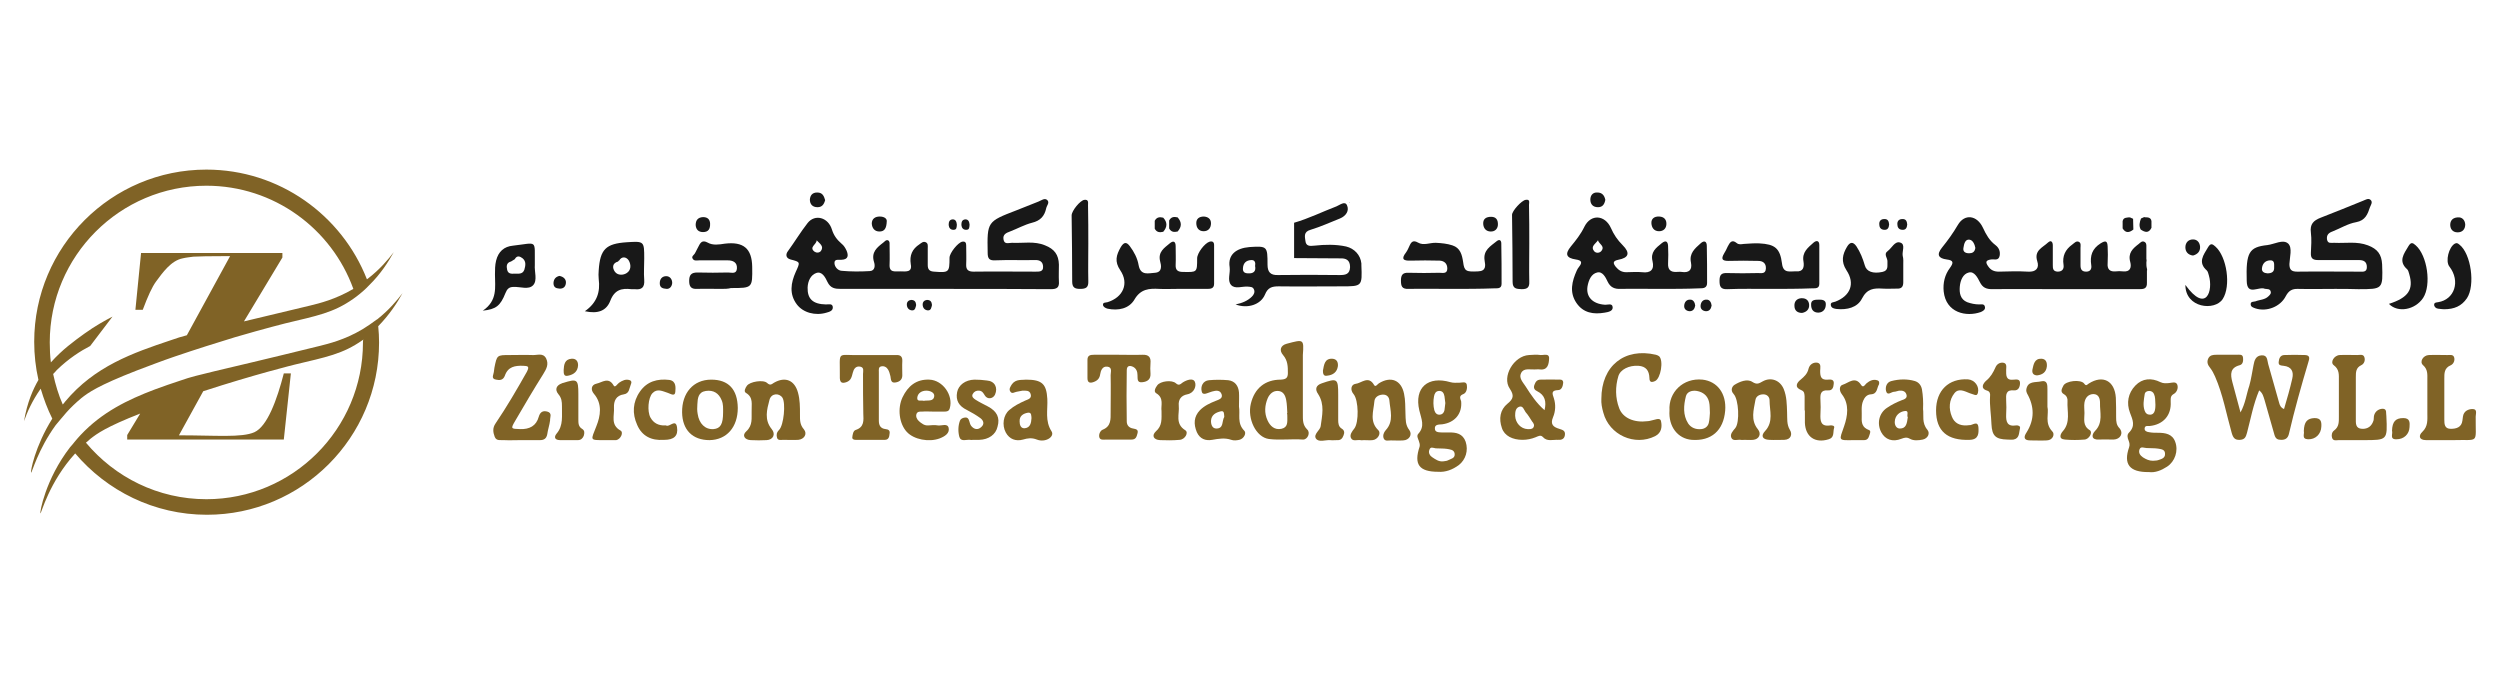 <?xml version="1.0" encoding="utf-8"?>
<!-- Generator: Adobe Illustrator 25.2.1, SVG Export Plug-In . SVG Version: 6.00 Build 0)  -->
<svg version="1.1" id="Layer_1" xmlns="http://www.w3.org/2000/svg" xmlns:xlink="http://www.w3.org/1999/xlink" x="0px" y="0px"
	 viewBox="0 0 884.4 242.3" style="enable-background:new 0 0 884.4 242.3;" xml:space="preserve">
<style type="text/css">
	.st0{fill:#181818;}
	.st1{fill:#806326;}
</style>
<g>
	<g>
		<path class="st0" d="M334.1,102.2c-12.2,0-24.4,0-36.6,0c-2.1,0-3.7-0.2-4.8-2.5c-0.7-1.5-1.9-3.9-4-3.1c-1.9,0.7-2.9,2.8-3,5.1
			c-0.1,4,1.8,5.9,6.5,6c0.9,0,2.2-0.4,2.4,0.8c0.2,1.4-1.1,1.8-2.2,2.1c-4,1.2-8.3,0-10.5-2.9c-2.8-3.7-2.1-7.7-0.4-11.5
			c1.6-3.5,1.7-3.5-1.8-4.4c-1.9-0.5-1.7-2-1-2.9c2.4-3.3,4.5-6.8,7-10c2.6-3.3,7.3-2,8.6,2.3c0.7,2.2,1.8,3.6,3.4,5
			c0.8,0.6,1.4,1.6,1.8,2.5c0.7,1.7,0.6,3.1-1.8,3.2c-0.9,0.1-2.5-0.4-2.5,1.1c0,1.4,1.2,2.7,2.5,2.8c3.3,0.3,6.7,0.3,10,0.1
			c1.9-0.1,1.9-2,1.5-3.2c-1.1-3.5,1.1-5.2,3.3-6.9c0.5-0.4,0.9-1,1.6-0.8c0.7,0.3,0.6,1,0.6,1.6c0,2.3,0.1,4.6,0,6.9
			c-0.2,3.2,2.1,2.4,3.8,2.5c1.8,0,4.3,0.5,3.7-2.5c-0.5-3.2,0.5-5.4,3.1-7.1c0.7-0.5,1.3-1.1,2.2-0.7c0.9,0.4,0.7,1.4,0.7,2.2
			c0,2,0,4,0,5.9c0,1.6,0.7,2.2,2.2,2.3c5.3,0.4,5.5,0.3,5.5-4.9c0-1.7,3-5.4,4.5-5.7c1.2-0.2,1.4,0.5,1.4,1.4c0,2.2,0.1,4.4,0,6.6
			c-0.1,1.9,0.7,2.6,2.6,2.6c7.3-0.1,14.6,0,21.9,0c1.2,0,2.8,0.1,2.7-1.7c0-1.7-1.1-2.5-2.9-2.4c-4.7,0.1-9.4-0.1-14.1,0.1
			c-2.1,0.1-2.6-0.7-2.6-2.7c-0.2-11-0.2-11,10.2-15c2.6-1,5.2-2.1,7.8-3.1c1-0.4,2.2-1.4,3.1-0.5c0.9,0.9-0.2,1.9-0.4,2.9
			c-0.6,2.8-2.1,4.4-5,5.1c-2.7,0.7-5.2,2.1-7.8,3.1c-1.4,0.5-2.6,1.1-2.3,2.8c0.3,1.9,1.8,1.2,3,1.2c3.9,0.2,7.9-0.7,11.7,0.9
			c3.3,1.3,4.8,3.3,4.9,6.8c0,2-0.1,4,0,5.9c0.2,2.3-0.8,2.8-2.9,2.8C359.3,102.2,346.7,102.2,334.1,102.2z M288.9,85
			c0,1.5-2.8,2.4-0.8,4c0.7,0.5,1.7,0.5,2.3-0.2C291.6,87.1,290,86.2,288.9,85z"/>
		<path class="st0" d="M826.1,102.2c-4.4,0-8.8,0.1-13.1,0c-2.2-0.1-3.4,0.7-4.4,2.6c-1.9,3.7-6.7,5.6-10.7,4.3
			c-0.8-0.3-1.7-0.5-1.7-1.5c0-1,1-0.8,1.7-1c1.5-0.6,3.3-0.5,4.6-1.8c0.5-0.5,1.1-1,0.7-1.9c-0.3-0.7-1-0.6-1.6-0.7
			c-0.1,0-0.2,0-0.3,0c-2.1-1.1-6.4,2.7-6.5-2.8c-0.3-10.1,0.8-12,7.3-12.7c2.5-0.3,5.6-2.2,7.4-0.5c1.5,1.5,0.5,4.8,0.4,7.2
			c0,2.1,0.8,2.7,2.8,2.7c7.3-0.1,14.6,0,21.9,0c1.2,0,2.7,0.3,2.7-1.6c0-1.9-1.1-2.5-2.8-2.5c-4.8,0-9.6,0-14.4,0
			c-1.8,0-2.7-0.5-2.6-2.5c0.1-2.4,0.3-4.8,0-7.2c-0.4-3,0.9-4.3,3.5-5.3c5-1.9,10-4,15-6c0.8-0.3,1.8-1,2.6-0.3
			c0.9,0.8,0.1,1.8-0.2,2.6c-0.8,2.4-1.6,4.7-4.9,5.3c-2.9,0.5-5.6,2.2-8.4,3.3c-1.4,0.5-2.1,1.3-1.9,2.8c0.3,1.7,1.6,1.1,2.7,1.2
			c3.9,0.2,7.9-0.6,11.8,0.9c3.4,1.3,4.8,3.2,5,6.7c0.3,8.8,0.3,8.8-8.4,8.8C831.5,102.2,828.8,102.2,826.1,102.2
			C826.1,102.2,826.1,102.2,826.1,102.2z M804.5,94.6c0-1.3,0.2-2.6-1.5-2.5c-1.7,0.1-2.6,1.2-2.8,2.7c-0.2,1.3,0.7,1.8,1.9,1.9
			C803.6,96.7,804.6,96.2,804.5,94.6z"/>
		<path class="st0" d="M586.8,102.2c-4.5,0-9-0.1-13.4,0c-2.2,0.1-3.7-0.5-4.7-2.6c-0.7-1.5-1.8-3.7-3.7-3.2c-2.1,0.5-3,2.7-3.4,4.9
			c-0.6,3.7,1.8,6.2,6.1,6.5c1,0.1,2.7-0.7,2.8,0.9c0.1,1.4-1.6,1.7-2.8,1.9c-4,0.7-7.6,0.1-10-3.4c-2.6-3.8-1.6-7.7,0.1-11.5
			c0.2-0.5,0.5-0.9,0.8-1.3c1.2-1.5,1-2.3-1.1-2.6c-3.4-0.5-4-1.9-1.8-4.6c1.8-2.2,3.5-4.3,4.8-7c2.3-4.6,7.3-4.2,9.4,0.5
			c1,2.3,2.3,4.2,4.1,6c2.8,2.8,2.2,4.5-1.5,5.2c-1.9,0.4-2,1.1-0.9,2.5c1,1.2,2.1,1.9,3.7,1.9c1.9,0,3.8-0.2,5.6,0
			c3.1,0.4,4.4-1,3.7-3.9c-0.8-3.2,1.2-4.7,3.3-6.4c1.4-1.1,2.1-0.6,2.2,1c0.1,2.1,0.1,4.2,0,6.2c-0.1,2.1,0.8,3.1,2.9,3
			c0.6,0,1.3-0.1,1.9,0c2.6,0.4,3.8-0.7,3.3-3.3c-0.7-3.3,1.4-5,3.4-6.8c1.3-1.2,2.2-0.7,2.2,0.9c0.1,4.4,0.1,8.7,0.1,13.1
			c0,1.8-1.3,1.9-2.6,1.9C596.6,102.2,591.7,102.2,586.8,102.2z M565.3,85c-0.9,1.3-2.7,2.2-1.4,3.8c0.6,0.8,1.8,0.8,2.5,0.1
			C568,87.1,565.6,86.3,565.3,85z"/>
		<path class="st0" d="M416.3,102.2c-2.1,0-4.2,0.1-6.2,0c-3.6-0.2-6.6,0-8.8,3.8c-1.9,3.2-5.7,4-9.5,3.2c-0.7-0.2-1.5-0.6-1.6-1.3
			c-0.1-1,0.9-0.8,1.6-1c5.5-1.7,7.7-6.6,4.5-11.3c-2.1-3.1-1.4-5.4,0.2-8.2c1.1-1.8,2-1.9,3.2-0.3c1.5,2,2.7,4.3,3.1,6.7
			c0.7,3.9,3.6,2.8,5.8,2.7c2.7-0.2,2.2-2.7,1.8-4.1c-0.8-3.3,1.5-4.7,3.4-6.3c1.3-1.1,2.1-0.7,2.1,1c0,2.2,0.1,4.4,0,6.6
			c-0.1,1.9,0.8,2.5,2.6,2.5c5,0.1,5,0.2,5-4.8c0-1.9,2.7-5.4,4.4-5.9c1.1-0.3,1.6,0.2,1.6,1.2c0,4.6,0,9.2,0,13.7
			c0,1.6-1.1,1.8-2.3,1.8C423.6,102.2,419.9,102.2,416.3,102.2C416.3,102.2,416.3,102.2,416.3,102.2z"/>
		<path class="st0" d="M513.3,102.2c-5,0-10-0.1-15,0c-2.4,0.1-2.7-1-2.7-3c0-2,0.7-2.8,2.7-2.7c3.6,0.1,7.3,0.1,10.9,0
			c1.1,0,2.8,0.5,2.8-1.5c0-1.7-1-2.7-2.7-2.8c-3.4-0.1-6.9-0.1-10.3,0c-2.6,0.1-3.4-0.6-1.6-2.9c0.5-0.7,0.9-1.6,1.3-2.5
			c0.6-1.3,1.3-1.9,2.9-1c2,1.2,4.3,0,6.4,0.1c2,0.1,4,0.3,5.8,0.9c2.8,0.9,3.4,3.3,3.8,5.9c0.4,3.3,1.1,3.5,5.3,3.3
			c2.9-0.1,2.6-2.1,2.3-3.8c-0.6-3.7,2.1-5.1,4.3-6.9c1-0.8,1.6-0.2,1.6,0.8c0.1,4.8,0.1,9.6,0.1,14.3c0,1.7-1.3,1.6-2.4,1.6
			C523.5,102.2,518.4,102.2,513.3,102.2z"/>
		<path class="st0" d="M626,102.2c-5,0-10-0.1-15,0.1c-2.4,0.1-2.7-1.1-2.7-3c0-2,0.6-2.8,2.7-2.7c3.6,0.1,7.3,0.1,10.9,0
			c1.2,0,2.7,0.4,2.8-1.6c0.1-1.8-1-2.7-2.7-2.7c-3.5-0.1-7.1-0.1-10.6,0c-2.2,0-2.6-0.7-1.5-2.6c0.5-0.8,0.9-1.6,1.3-2.5
			c0.7-1.3,1.4-2.7,3.2-1.2c0.7,0.6,1.6,0.4,2.4,0.3c1.9-0.1,3.7-0.3,5.6-0.2c5.5,0.3,7.3,1.7,8,7.1c0.4,3.7,2.9,2.7,5,2.8
			c2.6,0.2,2.9-1.6,2.6-3.5c-0.6-3.3,1.6-4.9,3.6-6.7c1.1-0.9,2-0.6,2,0.9c0,4.6,0,9.1,0,13.7c0,1.7-1.3,1.6-2.4,1.6
			C636.2,102.2,631.1,102.2,626,102.2z"/>
		<path class="st0" d="M206.9,110.1c4.3-3,5.5-6.8,4.9-11.4c-0.1-1-0.1-2.1,0-3.1c0.5-7.4,2.5-9.4,9.9-9.9c6.2-0.4,6.2-0.4,6.2,5.8
			c0,2.5-0.2,5,0,7.5c0.2,2.7-0.9,3.6-3.4,3.3c-0.4,0-0.8,0-1.2,0c-3.4-0.4-5.9,0.2-7.4,4.1C214.5,110,211.5,111.1,206.9,110.1z
			 M218.7,92.5c-2.2,0.6-2.1,2.3-1.2,3.6c1,1.4,3,1.3,4.2,0.5c1.6-1,1.6-3,0.7-4.5c-0.8-1.2-2.4-1.6-3.4,0.1
			C218.8,92.2,218.7,92.3,218.7,92.5z"/>
		<path class="st0" d="M255,102.2c-2.8,0-5.6-0.1-8.4,0c-2,0.1-2.8-0.7-2.8-2.8c0-2.1,0.7-3,2.9-3c3.6,0.1,7.3,0.1,10.9,0
			c1.2,0,3,0.7,3.1-1.5c0.1-2.1-1.4-2.8-3.3-2.8c-3.3,0-6.7,0-10,0c-0.8,0-1.8,0.3-2.3-0.5c-0.7-0.9,0.5-1.4,0.8-2.1
			c0.4-0.9,0.9-1.6,1.3-2.5c0.7-1.4,1.4-2.1,3.1-1.2c1.9,1.1,4.1,0.7,6.1,0.4c6.6-0.8,9.6,1.7,9.7,8.2c0.1,7.5,0.1,7.5-7.5,7.5
			C257.5,102.2,256.3,102.2,255,102.2z"/>
		<path class="st0" d="M673.3,93.7c0,2.1,0,4.2,0,6.2c0,1.6-0.7,2.3-2.3,2.2c-1.7,0-3.3,0.1-5,0c-3.1-0.2-5.5,0-7.3,3.5
			c-1.6,3.2-5.3,4.1-9,3.7c-0.8-0.1-1.8-0.3-2-1.2c-0.3-1.3,0.9-1.1,1.6-1.4c5.2-2,7.1-6.3,3.9-11.1c-2-3.1-1.4-5.6,0.2-8.3
			c1-1.7,2.1-1.9,3.3-0.2c1.4,2.1,2.3,4.4,3,6.8c0.6,2.2,2.9,3,6.2,2.3c2.3-0.5,1.7-2.2,1.8-3.7c0.1-1.2-1.5-2.6,0.1-3.7
			c1.5-1.1,2.5-3.6,4.4-3c2,0.6,0.6,3.1,0.9,4.7C673.4,91.6,673.3,92.6,673.3,93.7z"/>
		<path class="st0" d="M541,86.2c0,4.5-0.1,8.9,0,13.4c0.1,2.1-0.7,2.7-2.7,2.7c-1.8-0.1-3.2-0.1-3.2-2.6c0-7.9-0.1-15.8-0.2-23.7
			c0-1.4,3.4-5.1,4.8-5.3c1.7-0.3,1.2,1,1.2,1.8C541,77.1,541,81.6,541,86.2z"/>
		<path class="st0" d="M385,86.3c0,4.4-0.1,8.7,0,13.1c0.1,2.3-0.8,2.8-2.9,2.8c-1.9,0-2.8-0.5-2.8-2.6c0-7.8-0.1-15.6-0.2-23.4
			c0-1.6,3-5.3,4.5-5.5c1.6-0.2,1.3,1,1.3,1.9C385,77.2,385,81.8,385,86.3C385,86.3,385,86.3,385,86.3z"/>
		<path class="st0" d="M864.6,109.4c-0.4,0-1.3-0.1-2.1-0.2c-0.8-0.1-1.4-0.7-1.4-1.4c0-0.8,0.8-0.8,1.4-0.9c5.8-0.9,8-7.4,4-12.6
			c-1.5-1.9-0.2-6.9,1.9-8.1c0.7-0.4,1.1-0.1,1.6,0.3c4.2,3.2,5.7,14.5,2.7,19C870.8,108.3,868.2,109.4,864.6,109.4z"/>
		<path class="st0" d="M845.1,107.5c6.9-2.2,8.8-5.1,7.2-10.5c-0.2-0.6-0.3-1.3-0.7-1.7c-3.3-2.9-1.2-5.5,0.4-8.2
			c0.9-1.5,1.5-1.3,2.6-0.3c4.1,3.6,5.6,14,2.6,18.6C854.4,109.6,848.3,110.8,845.1,107.5z"/>
		<path class="st0" d="M773.1,100.8c7.4,10.2,9.9,2,8.3-3.4c-0.2-0.6-0.3-1.3-0.7-1.7c-3.3-2.9-1.2-5.5,0.4-8.2
			c0.9-1.5,1.5-1.3,2.6-0.3c4.1,3.6,5.6,14,2.6,18.6C783.5,110.1,773.1,109,773.1,100.8z"/>
		<path class="st0" d="M313.7,78.3c-0.1,2.5-0.8,3.6-2.6,3.6c-1.7,0-2.6-1.2-2.7-2.8c0-1.7,1.2-2.5,2.8-2.5
			C312.9,76.6,313.8,77.4,313.7,78.3z"/>
		<path class="st0" d="M291.9,70.8c-0.4,1.5-1.1,2.5-2.7,2.5c-1.8,0-2.7-1.1-2.7-2.7c0.1-1.4,0.8-2.5,2.6-2.5
			C291,68.1,291.5,69.4,291.9,70.8z"/>
		<path class="st0" d="M567.9,70.7c-0.3,1.6-1,2.6-2.6,2.6c-1.8,0-2.7-1.1-2.7-2.7c0-1.4,0.8-2.6,2.5-2.5
			C566.8,68.1,567.6,69.2,567.9,70.7z"/>
		<path class="st0" d="M587,76.6c1.8,0.1,2.6,1.2,2.5,2.8c-0.1,1.5-1.1,2.4-2.6,2.4c-1.8,0-2.6-1.3-2.7-2.8
			C584.1,77.4,585.2,76.5,587,76.6z"/>
		<path class="st0" d="M425.9,76.6c1.4,0.1,2.5,0.8,2.5,2.4c0,1.6-0.9,2.8-2.6,2.8c-1.7,0-2.6-1.2-2.6-2.9
			C423.2,77.4,424.2,76.6,425.9,76.6z"/>
		<path class="st0" d="M529.9,79.6c-0.1,1.3-1,2.4-2.7,2.3c-1.5-0.1-2.4-1.1-2.5-2.7c-0.1-1.9,1.2-2.5,2.8-2.5
			C529.1,76.7,530,77.6,529.9,79.6z"/>
		<path class="st0" d="M870,76.9c1.1,0.1,2,1,2.1,2.5c0,1.6-0.9,2.8-2.7,2.8c-1.8,0-2.7-1.3-2.6-2.9C866.9,77.9,867.8,76.8,870,76.9
			z"/>
		<path class="st0" d="M251.2,79c0.1,2-0.6,3.1-2.5,3.1c-1.6,0-2.5-0.9-2.6-2.5c0-1.7,0.8-2.7,2.6-2.8
			C250.4,76.8,251.1,77.7,251.2,79z"/>
		<path class="st1" d="M468,131.1c0.4-2.1,0.6-4.3,3.3-4.2c1.6,0.1,2.1,1.2,2,2.6c-0.3,2.2-1.8,3.2-3.8,3.4
			C468.1,133.2,468,132,468,131.1z"/>
		<path class="st0" d="M235.9,102.2c-1.6-0.1-2.5-0.5-2.5-2c0-1.5,0.8-2.4,2.1-2.5c1.4-0.1,2.3,1,2.3,2.4
			C237.7,101.3,237,102.2,235.9,102.2z"/>
		<path class="st0" d="M197.9,97.6c1.5,0.3,2.4,1.2,2.3,2.5c-0.1,1.2-0.8,2.1-2.3,2c-1.3-0.1-2.1-0.5-2.1-2
			C195.9,98.6,196.7,97.9,197.9,97.6z"/>
		<g>
			<g>
				<path class="st1" d="M815.5,125.6c-2.5-0.1-5-0.1-7.5,0c-1.4,0.1-1.8,1.3-1.9,2.5c-0.1,1.2,0.8,1.2,1.7,1.3
					c2.9,0.3,3.7,2.1,3.1,4.6c-0.8,3.5-1.8,7-2.9,10.7c-1.2-0.5-1.5-1.4-1.7-2.1c-1.3-4.6-2.6-9.2-3.9-13.8
					c-0.4-1.4-0.2-3.2-2.3-3.1c-2.1,0.1-2.6,1.8-2.9,3.5c-0.5,2.4-0.8,4.9-1.5,7.3c-1,2.9-1.3,6.1-3.1,9.4c-1.1-4-2-7.4-2.9-10.8
					c-0.7-2.7-0.8-5,2.6-5.9c1.2-0.3,1.3-1.6,1.2-2.6c-0.1-1.4-1.3-1.1-2.2-1.1c-2.4,0-4.8,0-7.2,0c-1.2,0-2.3,0.1-2.9,1.3
					c-0.6,1.3-0.2,2.3,0.7,3.4c0.7,0.9,1.2,1.9,1.7,3c2.8,6.4,4,13.3,5.9,20c0.5,1.7,1.1,2.5,2.9,2.4c1.8-0.1,2.1-1.1,2.5-2.5
					c1.3-4.9,2.2-10,4.3-15c1.3,1,1.5,2.2,1.9,3.4c1.1,4.1,2.4,8.2,3.5,12.3c0.4,1.4,1.1,1.8,2.4,1.8c1.4,0,2.3-0.5,2.7-2
					c2-8.6,4.4-17.1,6.9-25.5C817,126.9,817.3,125.7,815.5,125.6z"/>
				<path class="st1" d="M769.1,139.3c1-0.6,1.6-2.1,1.1-3.3c-0.5-1.1-1.8-0.6-2.8-0.5c-1,0.1-2.1,0.2-3.1-0.3
					c-3.2-1.6-6.4-1.4-8.9,1.2c-2.6,2.7-3.2,6.2-1.9,9.6c1,2.6,2,4.7-0.4,7.1c-0.7,0.7-0.5,1.8-0.1,2.7c0.3,0.8,0.5,1.5,0.2,2.4
					c-2.1,6,0.1,8.9,7,8.8c2.2,0.3,4.4-0.6,6.4-1.9c2.8-1.8,4.1-5.6,2.9-8.8c-1-2.8-3.5-3.2-6.1-3.2c-1,0-2.1,0-3.1-0.2
					c-0.8-0.1-1.8-0.4-1.6-1.5c0.2-1,1.2-0.6,1.8-0.7c4.8-0.5,7.7-3.8,7.4-8.6C767.9,140.8,767.8,140,769.1,139.3z M759.4,158.5
					c1.3,0.1,2.7,0,4,0.2c1,0.2,2.5,0.2,2.5,1.8c0.1,1.6-1.3,1.9-2.5,2.3c-0.6,0.2-1.2,0.1-1.8,0.2c-1.3,0-2.4-0.5-3.5-1.2
					c-1-0.7-1.7-1.6-1.2-2.9C757.4,157.8,758.5,158.5,759.4,158.5z M762.3,145.2c-0.2,0.9-0.8,1.5-1.7,1.5c-1,0-1.6-0.5-1.9-1.4
					c-0.7-1.9-0.3-3.9,0-5.8c0.1-0.8,0.8-1.2,1.6-1.2c0.8,0,1.4,0.4,1.7,1.1c0.5,1.1,0.4,2.2,0.5,3.8
					C762.5,143.5,762.5,144.4,762.3,145.2z"/>
				<path class="st1" d="M551.6,151.7c-2-0.6-3.3-1.5-2.2-4.1c0.9-2.1,1-4.5,0.3-6.7c-0.6-1.7-1-2.8,1.5-2.9c1.3,0,1.7-1.5,1.8-2.6
					c0-1.4-1.3-1.1-2.1-1.1c-2-0.1-4,0-5.9,0c-1.3,0-1.8,0.8-2.2,1.9c-0.4,1.1,0.1,1.8,1,2.2c2.8,1.4,3.3,3.7,2.6,6.7
					c-2.8-2.4-4.8-5.4-6.7-8.4c-0.9-1.4-2.5-3-1.6-4.7c0.9-1.9,3.1-1.2,4.8-1.3c0.6,0,1.3-0.1,1.9,0c2.8,0.3,3.1-2,3.2-3.7
					c0.2-2.2-1.9-1.3-3-1.4c-1.3-0.2-2.7-0.1-4.1,0c-5.4,0.3-9.7,7.7-6.8,11.9c1.6,2.4,1.3,3.6-0.8,5.3c-2.7,2.2-3.1,5.4-2,8.6
					c0.9,2.8,3.8,4.2,7.3,4.2c1.6,0,3.1-0.3,4.6-0.9c0.8-0.3,1.8-1,2.6-0.1c1.5,1.7,3.5,0.9,5.3,1c1.2,0.1,2.3-0.2,2.5-1.7
					C553.8,152.3,552.8,152.1,551.6,151.7z M542.4,151.3c-0.5,0.6-1.3,0.5-2,0.5c-2.4-0.1-4.3-2.2-4.4-4.7c0-1.3,0.1-2.7,1.4-3.2
					c1.4-0.5,1.7,1.1,2.3,1.9c0.9,1,1.6,2.2,2.3,3.3C542.5,149.7,543,150.4,542.4,151.3z"/>
				<path class="st1" d="M517.7,139.4c1.2-0.5,1.4-2.2,1.2-3.3c-0.3-1.3-1.7-0.7-2.7-0.7c-1,0-2.1,0.1-3.1-0.2
					c-7.9-2.3-12.9,1.9-11,10c0.7,3,2.1,5.6-0.4,8.3c-0.6,0.7-0.1,1.6,0.2,2.4c0.2,0.7,0.5,1.3,0.3,2.1c-2.1,6.3-0.2,8.9,6.6,8.9
					c2.5,0.2,5-0.7,7.3-2.4c2.4-1.9,3.4-5.1,2.4-8.2c-1-2.9-3.4-3.4-6-3.3c-0.7,0-1.5,0-2.2,0c-1.1-0.1-2.7,0.1-2.7-1.4
					c-0.1-1.5,1.4-1.4,2.6-1.5c4.5-0.6,7.1-3.8,6.7-8.1C516.5,140.8,516.1,140,517.7,139.4z M507.9,158.6c1.3,0.1,2.7,0,4,0.2
					c1,0.2,2.5,0.2,2.7,1.7c0.2,1.7-1.4,1.8-2.5,2.4c-0.4,0.2-1,0.2-1.5,0.3c-1.6,0.2-2.8-0.7-4-1.5c-0.8-0.5-1.3-1.5-1-2.4
					C506,157.8,507,158.5,507.9,158.6z M511,145.1c-0.2,0.9-0.7,1.5-1.6,1.6c-1.1,0.1-1.7-0.6-2-1.6c-0.4-1.6-0.4-3.3-0.1-4.9
					c0.2-1,0.6-1.8,1.7-1.9c1.3-0.1,1.8,0.8,2,1.9c0.1,0.8,0.2,1.6,0.3,2.4C511.2,143.5,511.1,144.3,511,145.1z"/>
				<path class="st1" d="M460.9,146.5c0-3.5,0-7.1,0-10.6c0-3.2,0-6.4,0-9.7c0-0.2,0-0.4,0-0.6c0.4-5.7,0.3-5.6-5.7-4
					c-2.3,0.6-2.7,2.4-1.3,4c1.7,2,1.7,4.1,1.7,6.4c0,1.8-0.8,2.2-2.5,2.3c-5.6,0-9.3,3.1-10.6,8.5c-1.3,5.3,1.8,11.9,6.4,12.5
					c3.9,0.5,8-0.1,12,0.2c1.7,0.1,2.8-2.5,1.5-3.6C460.8,150.3,460.9,148.5,460.9,146.5z M455.4,147.4c0,1.8,0.3,3.8-2.1,4.3
					c-2.4,0.5-4-1-4.9-3c-1.2-2.6-1-5.3,0.1-7.9c0.7-1.5,1.9-2.6,3.6-2.5c1.9,0.1,2.6,1.6,2.9,3.2c0.3,1.5,0.3,3.1,0.4,4.6
					c0,0-0.1,0-0.1,0C455.4,146.5,455.4,147,455.4,147.4z"/>
				<path class="st1" d="M404.1,125.5c-2.8,0.1-5.6,0-8.4,0c-2.9,0-5.8,0-8.7,0c-1.3,0-2.3,0.2-2.3,1.8c0,2.2,0,4.4,0,6.5
					c0,1.7,1,1.8,2.3,1.3c1.3-0.5,2-1.3,2.2-2.7c0.2-1.3,0.8-2.9,2.5-2.7c1.9,0.2,1.2,1.9,1.2,3c0.1,4.4,0,8.7,0,13.1
					c0,2.5,0.2,5-2.8,6.2c-0.8,0.3-1.5,1.6-1.2,2.7c0.3,1.1,1.6,0.8,2.4,0.8c3,0,6,0,9,0c1.6,0,1.8-1.1,2.1-2.2
					c0.4-1.4-0.6-1.5-1.5-1.7c-1.4-0.2-2.3-1.1-2.3-2.5c-0.1-6-0.1-12.1,0-18.1c0-1.7,1.1-1.8,2.3-1.2c1.1,0.6,1.5,1.7,1.5,2.9
					c0.1,1.2-0.3,2.8,1.8,2.5c1.7-0.2,2.9-1,2.8-3c-0.1-1.2-0.1-2.5,0-3.7C407.2,126.4,406.4,125.4,404.1,125.5z"/>
				<path class="st1" d="M193.6,145.6c-1.5-0.4-2.5,0.1-3,1.8c-0.9,3.3-3.3,4.5-6.6,4.4c-3.3-0.1-3.4-0.1-1.7-3
					c3.2-5.5,6.5-11.1,9.9-16.5c1.1-1.8,2-3.4,1-5.5c-1.1-2.1-3.1-1.1-4.8-1.2c-2.7-0.1-5.4,0-8.1,0c-4.5,0-4.5,0-5.4,4.5
					c-0.1,0.5-0.1,1-0.2,1.5c-0.1,1-1.1,2.4,0.8,2.7c1.3,0.3,2.5,0.2,3.1-1.4c1.1-3.2,3.6-3.6,6.5-3.5c1.6,0.1,2.3,0.1,1.3,2.1
					c-3.5,6.2-7.1,12.4-11.1,18.3c-1.1,1.6-0.9,3.1-0.3,4.7c0.6,1.6,2.1,1.1,3.2,1.2c2,0.1,4,0,5.9,0c2.3,0,4.6,0,6.9,0
					c1.4,0,2.3-0.5,2.6-2.1c0.2-1.6,0.8-3.2,1-4.9C194.5,147.7,195.5,146.1,193.6,145.6z"/>
				<path class="st1" d="M319.2,132.8c0-1.7-0.1-3.3,0-5c0.1-1.6-0.6-2.3-2.2-2.2c-3,0-6,0-9.1,0c0,0,0,0,0,0c-1.2,0-2.5,0-3.7,0
					c-8.4,0.2-7-1.8-7.1,7.6c0,0.2,0,0.4,0,0.6c0.1,1.6,0.8,1.9,2.3,1.4c1.7-0.6,1.9-1.9,2.3-3.4c0.3-1.2,1-2.4,2.6-2.1
					c1.5,0.3,1,1.6,1,2.6c0,4.7,0,9.4,0.1,14c0.1,2.4,0.4,4.8-2.7,5.8c-0.9,0.3-1.1,1.7-1.2,2.7c0,0.6,0.6,0.8,1.2,0.8
					c3.4,0,6.9,0,10.3,0c1.4,0,1.6-1.1,1.7-2.2c0.2-1.1-0.4-1.5-1.4-1.6c-1.8-0.2-2.4-1.3-2.4-3c0-5.7,0-11.4,0-17.2
					c0-0.8-0.2-1.8,0.9-2c1-0.2,1.9,0.3,2.4,1.2c0.4,0.7,0.6,1.5,0.8,2.3c0.2,1.1,0.1,2.5,1.8,2.2
					C318.1,135.1,319.2,134.4,319.2,132.8z"/>
				<path class="st1" d="M875.8,147.4c0-1,0.7-2.7-1.1-2.7c-1.5,0-3.1,0.7-3.4,2.6c-0.1,0.5-0.1,1-0.2,1.5c-0.3,2.4-2.2,2.9-4.1,2.9
					c-2.2,0-2.3-1.6-2.3-3.3c0-4.8,0-9.6,0-14.3c0-2-0.1-3.9,2.3-4.9c0.9-0.4,1.5-1.6,1.2-2.7c-0.3-1.2-1.5-0.9-2.4-0.9
					c-2.2,0-4.4-0.1-6.6,0c-2,0.1-3.4,2.4-2,3.6c1.7,1.5,1.5,3.3,1.5,5.1c0,4,0,7.9,0,11.9c0,2.3,0.3,4.6-1.8,6.6
					c-1.3,1.2-1.3,2.9,1.4,2.9c2.5,0,5,0,7.5,0c0,0,0,0,0,0c0.6,0,1.2,0,1.9,0C877.3,155.4,875.7,157.3,875.8,147.4z"/>
				<path class="st1" d="M283,146.6c0-2.6,0-5.2-0.7-7.7c-1.2-4.4-4.5-5.8-8.5-3.5c-0.8,0.5-1.3,1.1-2.4,0.1c-1.3-1.3-6.2-0.5-7.2,1
					c-0.5,0.7-1.2,2-0.3,2.5c2.7,1.6,1.9,4.1,2,6.4c-0.1,2.5,0.5,5-1.9,7.2c-1.6,1.4-0.6,3,1.6,3.1c1.9,0.1,3.8,0.1,5.6,0
					c2.3-0.1,3.3-2.1,1.8-3.9c-2.7-3.3-1.7-6.9-0.8-10.3c0.6-2.4,3.4-2.6,4.6-0.8c1.2,1.9,0.5,9.7-1.2,11.4c-0.9,0.9-1,1.8-0.7,2.8
					c0.3,1,1.4,0.7,2.2,0.7c1.8,0,3.5,0.1,5.3,0c2.1-0.2,3.3-2.1,2-3.7C282.9,150.2,283,148.5,283,146.6z"/>
				<path class="st1" d="M748.6,147.6c0-2.3,0-4.6-0.1-6.9c-0.4-6-4.6-8.2-9.6-5c-0.6,0.4-0.9,1-1.6,0c-1.2-1.6-6.6-1-7.4,0.8
					c-0.4,0.9-1.3,2.1,0.3,3c0.9,0.5,1.3,1.5,1.2,2.4c-0.2,3.6,1.2,7.5-1.7,10.7c-0.7,0.8-1.7,2.7,0.8,2.9c2.3,0.2,4.6,0.2,6.9,0
					c1.7-0.1,3-2.6,1.9-3.3c-2.6-1.6-1.9-3.9-1.9-6.1c0-1.2-0.2-2.5,0-3.7c0.3-1.7,1.3-2.9,3.1-3c2,0,2.4,1.7,2.4,3.1
					c-0.1,3.4,1.2,7-1.8,10c-1.3,1.4-1.3,3.2,1.6,3c1.7-0.1,3.3,0,5,0c2.4-0.1,3.6-2.2,2.1-4C748.7,150.4,748.6,149.1,748.6,147.6z"
					/>
				<path class="st1" d="M843,144.6c-1.3,0-2.6,0.7-3.1,2.2c-0.2,0.6-0.1,1.3-0.2,1.8c-0.6,2.1-2,3.2-4.1,3.1
					c-2.4-0.1-2.2-2-2.2-3.7c0-4.9,0-9.8,0-14.6c0-1.7,0-3.3,1.9-4.2c1.1-0.5,1.5-1.8,1.1-2.9c-0.4-1.1-1.6-0.7-2.5-0.7
					c-2.1,0-4.2-0.1-6.2,0c-2,0.1-3.5,2.6-2.1,3.6c2,1.5,1.8,3.4,1.8,5.3c0,4.3,0,8.5,0,12.8c0,1.9,0.1,3.7-1.7,5
					c-0.8,0.6-1,1.7-0.7,2.6c0.4,1.2,1.5,0.8,2.4,0.8c2.4,0,4.8,0,7.2,0c0,0,0,0,0,0c0.5,0,1,0,1.6,0c8.4,0,8.4,0,8-8.5
					C844,146.2,844.5,144.7,843,144.6z"/>
				<path class="st1" d="M632.2,145.9c-0.1-2.8-0.1-5.6-1.2-8.3c-1.3-3.1-4.5-4.3-7.4-2.7c-1.3,0.7-2,1.3-3.7,0.2
					c-1.8-1.2-4.5-0.1-6.4,1.1c-0.8,0.6-1.4,1.9-0.2,3.2c1.8,1.9,2.2,10,0.6,12c-0.9,1.1-2,2.2-1.4,3.5c0.6,1.3,2.3,0.5,3.4,0.7
					c0.4,0.1,0.8,0,1.2,0c0,0,0,0,0,0c1,0,2.1,0.1,3.1,0c2.1-0.2,3-2.1,1.7-3.7c-2.7-3.3-1.5-6.9-0.9-10.4c0.2-1.3,1.4-2,2.8-2
					c1.4,0,2.2,1,2.2,2.1c0,3.7,1.5,7.6-1.6,10.9c-1.6,1.7-0.9,3,1.5,3.1c1.8,0.1,3.5,0,5.3,0c2.5-0.1,2.9-2.1,2-3.5
					C632,150.1,632.3,148,632.2,145.9z"/>
				<path class="st1" d="M579.6,129.4c2.7,0.2,3.8,1.7,3.9,4.3c0,1.5,0.7,1.7,2,1.1c2-0.9,3.1-7.3,1.4-8.8c-0.3-0.2-0.7-0.4-1.1-0.5
					c-11.1-2.6-19.3,3.9-19.3,15.6c-0.1,1.5,0.2,3.2,0.7,4.9c2.1,7.9,11.1,11.9,18.3,8.3c2.4-1.2,2.5-3.5,2.1-5.3
					c-0.3-1.5-2.3-0.4-3.6-0.2c-0.4,0.1-0.8,0.2-1.2,0.2c-4.7,0.6-8.7-1.1-10-4.6c-1.4-3.7-1.4-7.6-0.3-11.3
					C573.2,130.7,576.3,129.2,579.6,129.4z"/>
				<path class="st1" d="M497.2,146.4c-0.1-2.4,0-4.8-0.5-7.1c-1-4.9-4.7-6.3-8.9-3.7c-0.5,0.3-1.2,1.5-1.7,0.6
					c-2-3.5-4.5-0.6-6.6-0.4c-1.5,0.2-2,2.1-0.6,3.7c1.7,2.1,1.9,9.9,0.2,12.1c-0.8,1-1.7,2.2-1.2,3.3c0.6,1.4,2.2,0.6,3.4,0.8
					c0.4,0.1,0.8,0,1.2,0c0,0,0,0,0,0c1,0,2.1,0.1,3.1,0c1.8-0.2,3.1-2.4,2-3.5c-3.2-3.1-1.7-6.7-1.4-10.2c0.1-1.4,1.3-2.3,2.9-2.4
					c1.5-0.1,2.3,0.9,2.4,2c0.3,3.6,1.7,7.4-1.3,10.6c-0.7,0.8-1.1,1.9-0.7,2.9c0.5,1.1,1.6,0.7,2.5,0.7c1.5,0,2.9,0.1,4.4,0
					c2.1-0.1,3.3-2,2.2-3.6C497.1,150.3,497.3,148.4,497.2,146.4z"/>
				<path class="st1" d="M438.3,143.8c0-1.7,0.1-3.4,0-5c-0.2-2.3-1.4-4-3.8-4.3c-2.3-0.2-4.6-0.2-6.8,0c-2.2,0.2-3,2.2-2.6,3.9
					c0.3,1.7,2,0.6,3.1,0.3c0.2-0.1,0.4-0.1,0.6-0.2c1.4-0.4,2.9-0.6,3.4,1.1c0.4,1.4-1.1,1.8-2.1,2.2c-2,0.8-4,1.7-5.6,3.3
					c-2.2,2.3-2.3,4.9-1.1,7.8c1.1,2.4,3.1,3.1,5.4,2.7c2.3-0.4,4.5-0.8,6.8,0c0.8,0.3,1.9,0.2,2.8,0c1.7-0.4,2.6-2.4,1.8-3.2
					C437.5,149.7,438.8,146.6,438.3,143.8z M430.3,151.6c-1.4,0-1.9-1.3-1.9-2.7c0.1-2.2,1.8-3,3.5-3.4c1.3-0.3,1.1,1.1,1.2,2
					C432.2,148.9,433,151.6,430.3,151.6z"/>
				<path class="st1" d="M680.3,144.7c0.1-2.5,0-4.7-0.4-7c-0.3-1.5-1.2-2.5-2.5-2.9c-2.7-0.8-5.6-0.7-8.3,0
					c-1.7,0.4-2.2,2.1-1.9,3.5c0.5,1.9,1.9,0.3,2.8,0.3c0.6,0,1.2-0.3,1.8-0.4c1.1-0.1,2.2,0.1,2.6,1.3c0.5,1.4-0.8,1.8-1.7,2.1
					c-1.8,0.7-3.6,1.6-5.2,2.7c-2.8,1.9-3.6,5.5-2,8.6c1.4,2.6,4,3.6,7.2,2.3c1.1-0.4,1.8-0.6,2.9,0c1.4,0.8,3.1,0.6,4.6,0.3
					c1.8-0.4,2.7-2.2,1.6-3.5C679.8,149.6,680.6,147,680.3,144.7z M672.1,151.6c-1.3,0-1.9-1.3-1.8-2.5c0.1-2.1,1.7-3.5,3.6-3.7
					c1.6-0.2,0.5,1.6,1,2.2C674.6,149.7,674.4,151.6,672.1,151.6z"/>
				<path class="st1" d="M328.8,134.3c-4.7-0.2-7.6,2.3-9.5,6.2c-1.9,4-1.2,9.4,1.5,12.3c2.5,2.7,7.8,3.7,11.6,2.3
					c1.8-0.7,3.6-1.8,3.2-3.7c-0.4-1.8-2.5-0.7-3.8-0.9c-1.1-0.2-2.3-0.1-3.4,0c-1.4,0.1-2.4-0.7-3.3-1.5c-0.7-0.6-1.2-1.6-0.9-2.5
					c0.3-1,1.3-0.9,2.1-0.9c1.2-0.1,2.5,0,3.7,0c0,0,0,0,0,0c1.4,0,2.7,0,4.1,0c0.9,0,1.6-0.1,1.9-1.2
					C337.3,139.8,333.5,134.5,328.8,134.3z M326.8,141.8c-0.9-0.3-2.5,0.5-2.3-1.2c0.2-1.5,1.5-2.4,3.2-2.4c1.4,0,2.9,0.7,2.8,1.9
					C330.3,142.2,328.1,141.5,326.8,141.8z"/>
				<path class="st1" d="M602.3,134.3c-6.9-0.7-12.1,4.5-11.7,10.9c-0.4,5.7,2.9,10,7.9,10.4c6.9,0.5,11.2-3.3,11.8-10.3
					C610.8,139.2,607.5,134.9,602.3,134.3z M604.5,149.6c-0.3,1.3-1.4,2.1-2.7,2.2c-1.9,0.2-3.6-0.5-4.6-2c-1.9-3-1.6-6.4-0.8-9.6
					c0.4-1.6,2.1-2.2,3.9-1.9c2.2,0.4,3.8,1.7,4.3,3.9c0.3,1.2,0.2,2.5,0.3,3.9C604.8,147.1,604.8,148.4,604.5,149.6z"/>
				<path class="st1" d="M370.5,141.1c-0.3-5.2-1.8-6.8-7.5-6.8c-1.4,0.2-3.6-0.3-5,1.6c-0.5,0.8-1.2,1.7-0.6,2.6
					c0.6,1,1.5,0.2,2.2,0.1c0.7-0.1,1.4-0.3,2.1-0.4c1.1,0,2.5-0.2,2.9,1.2c0.5,1.6-1,1.9-1.9,2.3c-2,0.9-4,1.9-5.6,3.3
					c-2.2,1.8-2.7,5.4-1.3,8c1.3,2.4,3.6,3.2,6.1,2.5c1.7-0.5,3.1-0.7,4.9,0c3,1.2,6.4-1,5.2-2.9C369.6,148.9,370.7,145,370.5,141.1
					z M362.5,151.5c-1.4,0.1-1.8-1.2-1.8-2.4c-0.1-2,1.3-2.8,2.9-3.1c1.4-0.2,1.2,1.1,1.3,1.9C364.8,149.6,364.5,151.3,362.5,151.5z
					"/>
				<path class="st1" d="M251.6,134.3c-6.3,0-10.4,4.7-10.3,11.6c0.1,6.2,3.7,9.8,9.7,9.8c6.1-0.1,10-4.6,10-11.4
					C260.9,137.7,257.7,134.3,251.6,134.3z M252.4,151.8c-2.9,0.2-5.1-1.9-5.6-5.4c-0.2-1.1-0.2-2.3-0.1-3.4c0.1-2.1,0.3-4.3,3-4.7
					c2.7-0.4,4.6,0.8,5.6,3.3c0.6,1.4,0.5,2.8,0.5,4.3C255.8,150,254.9,151.6,252.4,151.8z"/>
				<path class="st1" d="M422.7,135.1c-0.6-1.5-2.9-0.7-4.3,0.2c-0.7,0.5-1.3,1.3-2.4,0.3c-1.4-1.3-5.5-0.8-6.6,0.7
					c-0.6,0.8-1.4,2.2-0.4,2.8c2.9,1.7,1.6,4.4,1.9,6.3c0,2.9,0.3,5.2-2,7.2c-1.6,1.5-0.8,3,1.5,3.1c2.3,0.1,4.6,0.1,6.9-0.1
					c1.9-0.1,3.3-2.6,2-3.4c-3.7-2.3-2-5.7-2.3-8.7c-0.2-2.1,0.8-3.6,3-4C422.6,139,423.3,136.4,422.7,135.1z"/>
				<path class="st1" d="M647.4,150.5c-3.3,0.5-3.5-1.6-3.4-4c0.1-1.7,0.1-3.3,0-5c-0.1-2,0-3.6,2.7-3.4c1.5,0.1,1.9-1,2-2.3
					c0.2-1.6-1-1.6-2.1-1.5c-2.4,0.2-2.7-1.1-2.7-3.1c0-1,0.5-2.6-1-2.9c-1.4-0.2-2.7,0.6-3.1,2.1c-0.4,1.8-1.5,2.8-2.8,3.9
					c-1.4,1.1-2.3,2.7,0.2,3.7c1.2,0.5,1.1,1.3,1.2,2.2c0,1.7,0,3.3,0,5c0,0,0.1,0,0.1,0c0,1.5,0,2.9,0,4.4c0.2,4.9,3.6,7.3,8.4,5.8
					c2.1-0.6,1.5-2.5,1.9-3.9C649.2,150.6,648.2,150.4,647.4,150.5z"/>
				<path class="st1" d="M349.5,143.8c-1.5-0.8-3-1.5-4.4-2.4c-0.6-0.4-1.5-1-1-2c0.5-0.9,1.3-1.3,2.3-1.2c1.1,0.1,1.5,0.9,2,1.7
					c0.9,1.5,2.9,1.2,3.6-0.3c1.1-2.5-0.1-4.8-2.9-5c-1.4-0.2-2.9-0.3-4.4-0.3c-3.2,0.1-5.6,1.9-6.1,4.4c-0.6,3,0.7,5,3.4,6.3
					c1.7,0.9,3.3,1.8,4.8,2.9c1.1,0.8,1.6,2.1,0.3,3.2c-1.2,1.1-2.5,0.8-3.5-0.4c-0.4-0.5-0.5-1.1-0.7-1.7c-0.2-0.8-0.6-1.4-1.5-1.3
					c-0.8,0.1-1.5,0.4-1.8,1.1c-0.7,1.9-0.7,4-0.2,5.8c0.6,1.8,2.5,0.8,3.9,1c0.3,0.1,0.6,0,0.9,0c0.7,0,1.5,0,2.2,0
					c3.4-0.1,5.9-1.9,6.5-4.7C353.8,147.8,352.7,145.5,349.5,143.8z"/>
				<path class="st1" d="M713.2,150.5c-3.2,0.5-3.6-1.4-3.5-3.9c0.1-1.7,0.1-3.3,0-5c-0.1-2-0.1-3.8,2.8-3.5
					c1.6,0.1,2.1-1.3,2.1-2.6c0-1.4-1.2-1.3-2.1-1.2c-3,0.4-2.8-1.5-2.8-3.5c0-0.9,0.4-2.3-1.1-2.5c-1.2-0.1-2.2,0.5-2.7,1.7
					c-0.8,1.8-1.7,3.4-3.3,4.7c-0.9,0.8-2.3,2.7,0.4,3.5c1,0.3,1.1,1.2,1,2c-0.2,3.3,0.4,6.6,0.5,9.9c0.2,4.1,1.5,5.3,5.6,5.4
					c0.7,0,1.5,0.1,2.2,0c2.2-0.4,1.9-2.5,2.3-4C714.8,150.7,713.9,150.4,713.2,150.5z"/>
				<path class="st1" d="M664,134.5c-1.4-0.4-2.6,0.2-3.7,1.1c-0.5,0.4-1.1,1.8-1.9,0.6c-2.1-3.3-4.5-0.7-6.5-0.1
					c-1.2,0.3-1.4,2-0.3,3.4c2.7,3.5,2,7.7,0.8,11.2c-1.8,5.2-2.3,5.1,3.3,5c1.2,0,2.5,0,3.7,0c1.2,0,1.6-0.7,1.9-1.7
					c0.2-0.7,0.7-1.6-0.2-1.9c-2.2-0.8-2.6-2.4-2.5-4.4c0.1-2-0.3-4,0.5-5.9c0.5-1.2,1.3-2.2,2.7-2.3c2.4-0.1,2.1-2.2,2.9-3.5
					C664.9,135.3,664.8,134.7,664,134.5z"/>
				<path class="st1" d="M696.6,150.4c-0.3,0-0.6,0.1-0.9,0.1c-2.4,0.1-4.3-0.8-5.2-3.1c-1.2-2.9-1-5.9,0.9-8.3
					c1.5-1.9,3.6-0.7,5.4,0c0.6,0.2,1.2,0.4,1.8,0.6c0.7,0.2,0.9-0.1,1.1-0.7c0.6-2.3-1.1-4.6-3.5-4.8c-6.8-0.4-11.3,3.9-11.3,11
					c0,7.3,4,10.7,11.9,10.4c3.2-0.1,3.2-2.3,3.1-4.3C699.7,148.5,697.7,150.6,696.6,150.4z"/>
				<path class="st1" d="M222.8,134.5c-1.4-0.5-2.6,0.1-3.8,0.9c-0.6,0.4-1.4,1.9-1.9,1c-1.8-3.2-4.1-1.1-6-0.7
					c-2,0.4-2.2,2.2-1,3.6c3.1,3.6,2.3,7.9,0.9,11.4c-2,5.2-2.6,5,3,5c0.1,0,0.2,0,0.3,0c0,0,0,0,0,0c1,0,2.1,0,3.1,0
					c0.2,0,0.4,0,0.6,0c1.6-0.3,2.7-2.8,1.5-3.4c-3.6-2-2.1-5.3-2.3-8.1c-0.1-2.3,0.7-4.3,3.5-4.7c2-0.3,1.9-2.2,2.5-3.6
					C223.5,135.3,223.4,134.7,222.8,134.5z"/>
				<path class="st1" d="M235.6,150.5c-0.1,0-0.2,0-0.3,0c-2.3,0.1-4.1-0.8-5.2-2.8c-1.2-2.2-0.8-7,0.7-8.6c1.7-1.8,3.6-0.7,5.5-0.1
					c0.9,0.3,2.5,1.4,2.6-0.4c0.1-1.4,0.4-3.8-2.1-4.2c-4.2-0.5-7.9,0.5-10.4,4.1c-2.6,3.7-2.8,7.8-1,11.8c1.7,4,5.1,5.6,9.3,5.3
					c0.1,0,0.2,0,0.3,0c3.4,0,5-1.4,4.5-4.5C239,148,236.8,151.3,235.6,150.5z"/>
				<path class="st1" d="M474.6,151.6c-1.1-0.7-1.2-1.9-1.2-3c0-1.9,0-3.7,0-5.6c0-1.1,0-2.3,0-3.4c0-5.7-0.3-5.9-5.8-4
					c-2.1,0.7-2.5,2.1-1.3,3.8c2.4,3.7,1.4,7.6,0.9,11.4c-0.2,1.4-2.6,2.8-1.7,4.3c1,1.5,3.3,0.5,5,0.6c0.8,0.1,1.7,0,2.5,0
					c1.3,0.1,1.9-0.6,2.3-1.7C475.7,153,475.6,152.2,474.6,151.6z"/>
				<path class="st1" d="M205.9,151.7c-1.3-0.8-1.3-2-1.3-3.3c0-1.9,0-3.7,0-5.6c0,0,0,0,0,0c0-1.1,0-2.3,0-3.4
					c0-5.3-0.4-5.5-5.5-3.9c-0.1,0-0.2,0-0.3,0.1c-2,0.7-2.6,2.2-1.3,3.8c1.2,1.4,1.3,2.7,1.3,4.3c-0.1,3.3,0.6,6.8-1.9,9.7
					c-1,1.2-0.7,2.3,1.3,2.3c2.1,0,4.1,0,6.2,0c1.1,0,1.7-0.6,2.1-1.5C206.8,153.2,206.9,152.3,205.9,151.7z"/>
				<path class="st1" d="M724.3,143.9c0-2.4,0-4.3,0-6.2c0-1.5,0-3.3-2.2-2.8c-2,0.5-4.9-0.3-5.3,3.1c0,0.4,0.1,0.8,0.3,1.2
					c2.6,4.6,2.7,9.2-0.2,13.8c-1,1.5-1.1,2.8,1.3,2.8c2,0,3.9,0.1,5.9,0c2.2-0.1,2.9-2.3,1.9-3.2
					C723.2,149.6,724.9,146.3,724.3,143.9z"/>
				<path class="st1" d="M850.2,147.9c-2.7,0-3.9,1.2-4,4.5c0.4,1-1,3.1,1.6,3c2.6,0,4.5-1.8,4.6-4.3
					C852.5,149.5,852.6,147.9,850.2,147.9z"/>
				<path class="st1" d="M818.8,147.9c-2.6,0.1-3.7,1.3-3.8,4.6c0.3,1-0.9,2.8,1.5,2.9c2.6,0.1,4.6-1.8,4.7-4.5
					C821.3,149.1,821,147.9,818.8,147.9z"/>
			</g>
			<path class="st1" d="M199.4,130.9c0.1-1.8,0.3-3.8,2.8-4c1.5-0.1,2.3,0.8,2.3,2.3c-0.1,2.2-1.5,3.3-3.5,3.7
				C199.4,133.3,199.4,132.1,199.4,130.9z"/>
			<path class="st1" d="M720.6,132.8c-1.4-0.1-1.8-0.9-1.6-2.1c0.4-1.8,0.7-3.9,3.2-3.8c1.6,0.1,2,1.3,1.9,2.7
				C723.9,131.6,722.6,132.6,720.6,132.8z"/>
		</g>
		<path class="st0" d="M637.5,110.7c-1.7,0-2.7-0.9-2.7-2.5c-0.1-1.6,0.9-2.6,2.4-2.7c1.6-0.1,2.7,0.7,2.8,2.3
			C640.1,109.4,639.1,110.4,637.5,110.7z"/>
		<path class="st0" d="M416.6,81.9c-1.3,0.3-2.3,0.2-3-1.1c0-0.9,0-1.9,0-2.8c0.7-1.3,1.7-1.4,3-1.1
			C418.1,78.6,418.1,80.2,416.6,81.9z"/>
		<path class="st0" d="M411.5,82c-1.3,0.3-2.3,0.2-3-1.1c0-0.9,0-1.9,0-2.8c0.7-1.3,1.7-1.4,3-1.1C413,78.6,413,80.3,411.5,82z"/>
		<path class="st0" d="M643.6,106c0.9,0,2.4,0.1,2.3,1.7c0,1.5-0.8,2.8-2.6,2.9c-1.8,0-2.6-1.1-2.6-2.8
			C640.6,106.1,641.9,106,643.6,106z"/>
		<g>
			<path class="st0" d="M759.3,92.9c0.1-0.4,0.1-1.2,0-1.2c0-1.4,0-2.8,0-4.3c0-0.7,0.1-1.5-0.8-1.9c-0.8-0.3-1.3,0.3-1.9,0.8
				c-2.1,1.6-3.9,3.2-3,6.4c0.5,1.9,0,3.6-2.6,3.3c-0.8-0.1-1.7-0.1-2.5,0c-2.1,0.2-3.1-0.7-2.9-2.9c0.1-2,0.1-4,0-5.9
				c-0.1-2-0.7-2.2-2.5-1.1c-3,1.9-3.8,4.4-3.3,7.7c0.2,1.2-0.2,2.3-1.8,2.3c-1.5,0-2-0.8-2-2.2c0-2.1,0-4.2,0-6.2
				c0-0.8,0.3-1.8-0.7-2.2c-0.9-0.3-1.5,0.5-2.2,1c-2.5,1.8-3.6,4.1-3.1,7.2c0.2,1.4-0.4,2.4-2.1,2.4c-1.7-0.1-1.7-1.2-1.7-2.4
				c0-2.3,0-4.6,0-6.9c0-1.2-0.6-2-1.7-1c-1.9,1.8-5,2.8-3.8,6.6c0.8,2.4-0.4,3.9-3.3,3.7c-3.4-0.2-6.9-0.1-10.3,0
				c-1.6,0-2.8-0.5-3.7-1.8c-1-1.4-1.1-2.2,0.9-2.5c1.1-0.2,2.7,0.6,3.1-1.3c0.3-1.6-0.3-2.9-1.5-3.8c-2.1-1.6-3.3-3.7-4.4-6.1
				c-2.1-4.5-6.5-5.1-8.9-1c-1.7,2.9-3.5,5.4-5.6,8c-2,2.5-1.3,3.8,1.7,4.2c2.5,0.3,2.4,1.2,1.1,3c-1.8,2.4-2.5,5.3-2.2,8.3
				c0.8,7.6,8,9.1,13.1,7.3c0.7-0.3,1.7-0.8,1.5-1.8c-0.2-1.2-1.2-0.9-2-0.9c-1.5,0-2.9-0.3-4.3-0.8c-2.4-1-2.8-3.2-2.6-5.5
				c0.2-2.2,1.1-4.5,3.2-5c1.9-0.5,3.1,1.8,3.9,3.4c1,2,2.3,2.5,4.4,2.5c8.4-0.1,16.9,0,25.3,0c8.9,0,17.7,0,26.6,0
				c1.6,0,2.9-0.1,2.8-2.3c0-1.4,0-2.9,0-4.3c0.1,0,0.1-0.4,0-0.7C759.3,94.3,759.3,93.6,759.3,92.9z M696.6,89.6
				c-1.4,0-2.3-0.6-2-2c0.2-1.3,0.6-3.1,2.2-2.8c1.2,0.2,1.8,1.8,2,2.9C698.6,89.2,697.7,89.6,696.6,89.6z"/>
			<path class="st0" d="M775.8,90.4c1.5-0.4,2.6-1.4,2.5-3.1c-0.1-1.5-1-2.6-2.5-2.6c-1.7,0-2.7,1.2-2.7,2.8
				C773.1,89.1,774.1,90.2,775.8,90.4z"/>
			<path class="st0" d="M759.7,76.9c-0.4,0-0.8,0-1.2-0.1c-0.4,0.2-0.7,0.3-1.1,0.5c-0.5,1.3-0.8,2.6-0.1,3.9c1.5,1,2.8,1.4,3.8-0.6
				c0-0.8,0-1.6,0-2.4C761,77.4,760.5,77,759.7,76.9z"/>
			<path class="st0" d="M754.7,81.2c0-1.3-0.1-2.5-0.1-3.8c-0.4-0.2-0.7-0.3-1.1-0.5c-0.4,0-0.8,0-1.2,0.1c-0.8,0.1-1.2,0.4-1.4,1.2
				c0,0.9,0,1.8,0,2.6C752,82.6,753.3,82.3,754.7,81.2z"/>
		</g>
		<path class="st0" d="M457.8,91.3c0-4.2,0-8.3,0-12.5c5.2-1.5,10-3.9,15-5.8c1.2-0.5,3-2,3.7-0.4c0.9,1.9-0.3,3.8-2.5,4.7
			c-3.5,1.4-6.8,2.9-10.4,4c-2.5,0.7-2,2.4-1.8,3.9c0.2,1.9,1.5,1.9,3.2,1.7c3.7-0.4,7.5-0.5,11.2,0.3c2.9,0.7,5.1,3,5.4,6
			c0,0.2,0,0.4,0,0.6c0.3,7.5,0.3,7.5-7.1,7.5c-7.4,0-14.8,0.1-22.2,0c-2.3,0-3.8,0.4-4.8,2.9c-1.5,3.6-6.2,5.1-10.4,3.5
			c2.4-0.5,4.3-1.3,5.8-2.8c0.7-0.7,1.1-1.6,0.7-2.5c-0.4-1-1.3-0.9-2.1-1c-2-0.2-4.6,1-6-0.6c-1.4-1.6-0.2-4.2-0.5-6.3
			c-0.7-4.4,2.3-6.7,7-7.1c6.3-0.4,6.4-0.3,6.4,6.2c0,2.6,1,3.8,3.7,3.7c7.3-0.1,14.6-0.1,21.9,0c2,0,3.5-0.3,3.6-2.8
			c0-2.5-1.4-3.2-3.6-3.1C468.6,91.4,463.2,91.3,457.8,91.3z M444,94.1c0.2-1.1,0-2.2-1.4-2.1c-1.8,0.1-2.8,1.1-2.9,2.9
			c-0.1,1.3,0.6,1.8,1.9,1.8C443.4,96.8,444.4,96,444,94.1z"/>
		<polygon class="st0" points="477.3,71.6 477.5,71.5 477.5,71.7 		"/>
		<path class="st0" d="M170.8,109.9c5.3-3.6,4.3-8.3,4.3-12.8c0-1.6,0-3.3,0.4-4.9c0.8-3.2,2.8-5,6-5.3c8.8-1,7.6-2.3,7.7,6.5
			c0,0.1,0,0.2,0,0.3c-0.2,2.4,1,5.5-0.6,7.2c-1.6,1.7-4.5,0.5-6.9,0.6c-1.6,0-2.3,0.7-2.9,2.2C177,108.2,175.5,109.4,170.8,109.9z
			 M182.1,91.7c-0.4,0.3-0.9,0.5-1.3,0.8c-1.6,0.4-1.7,1.6-1.4,2.9c0.3,1.5,1.5,1.5,2.7,1.4c1.3,0,2.8,0.3,3.4-1.4
			c0.4-1.4,0.7-2.9-0.6-4C184,90.7,182.9,90.2,182.1,91.7z"/>
		<path class="st0" d="M343,79.5c-0.1,0.9,0,1.8-1.2,1.8c-1.1,0-1.6-0.7-1.7-1.7c0-1,0.2-1.9,1.4-2C342.7,77.6,342.9,78.6,343,79.5z
			"/>
		<path class="st0" d="M338.5,79.5c-0.1,0.9,0,1.8-1.2,1.8c-1.1,0-1.6-0.7-1.7-1.7c0-1,0.2-1.9,1.4-2
			C338.2,77.6,338.4,78.6,338.5,79.5z"/>
		<path class="st0" d="M329.7,107.9c-0.2,0.8-0.3,2-1.5,1.9c-1.1-0.1-1.8-0.9-1.8-2.1c0-0.9,0.6-1.5,1.5-1.6
			C329.2,106.1,329.6,106.8,329.7,107.9z"/>
		<path class="st0" d="M324.1,107.9c-0.2,0.8-0.3,2-1.5,1.9c-1.1-0.1-1.8-0.9-1.8-2.1c0-0.9,0.6-1.5,1.5-1.6
			C323.6,106.1,324,106.8,324.1,107.9z"/>
		<path class="st0" d="M674.7,79.4c-0.1,1.2-0.5,2-1.8,1.9c-1.3-0.1-1.7-1-1.7-2.1c0-1.1,0.7-1.7,1.7-1.7
			C674.2,77.4,674.6,78.2,674.7,79.4z"/>
		<path class="st0" d="M668.3,79.4c-0.1,1.2-0.5,2-1.8,1.9c-1.3-0.1-1.7-1-1.7-2.1c0-1.1,0.7-1.7,1.7-1.7
			C667.8,77.4,668.2,78.2,668.3,79.4z"/>
		<path class="st0" d="M605.5,108.1c-0.2,1.2-0.8,2-2,2c-1.2-0.1-2-0.8-1.9-2c0.1-1.3,0.9-2.2,2.2-2.1
			C604.8,106,605.4,107,605.5,108.1z"/>
		<path class="st0" d="M599.7,108.1c-0.2,1.2-0.8,2-2,2c-1.2-0.1-2-0.8-1.9-2c0.1-1.3,0.9-2.2,2.2-2.1
			C599,106,599.6,107,599.7,108.1z"/>
	</g>
	<g>
		<path class="st1" d="M142.4,103.7c-1.9,2.5-4.8,6-9,9.3c-0.1,0-0.1,0.1-0.2,0.1c-1.7,1.3-3.4,2.4-5,3.4c-6.2,3.7-12,5.1-15.2,5.9
			c-20.3,5-30.7,7.4-37,8.9c-6.1,1.5-8.4,2-12.1,3.3c-3.1,1-6.2,2.1-9.2,3.2c-9.5,3.6-18.6,8-26.2,16.1c-0.7,0.8-1.4,1.5-2.1,2.4
			c-0.5,0.7-1.1,1.3-1.6,1.9c-8.8,11.4-10.8,23.3-10.5,23.4c0.3,0.1,3.1-11.1,12.3-21.2c11.2,13.2,27.9,21.7,46.6,21.7
			c33.6,0,60.9-27.3,60.9-60.9c0-1.9-0.1-3.9-0.3-5.8C137.8,111.3,140.6,107,142.4,103.7z M128.4,121.2c0,30.5-24.8,55.4-55.4,55.4
			c-17.1,0-32.4-7.8-42.6-20c0.5-0.4,1-0.8,1.5-1.3c2.4-1.9,5.7-4.3,17.7-9l-4.6,7.6v1.6h55.4l2.5-23.4h-2.5
			c-2.4,9.3-5.8,18.7-10.4,20.8c-4.5,2-13.7,1.1-26.7,1.1l8.6-15.6c18.1-5.9,32.3-9.4,32.3-9.4c11.2-2.7,17-3.7,24.1-8.7
			c0.1-0.1,0.2-0.1,0.3-0.2C128.4,120.3,128.4,120.7,128.4,121.2z"/>
		<path class="st1" d="M23.5,145.9c1.5-1.7,3.3-3.4,5.2-5c2.5-2,6-4.5,19.6-9.8c4.5-1.7,8.9-3.4,13.3-4.9c7.9-2.7,15.3-5,21.5-6.9
			c10.6-3.1,17.8-4.9,17.8-4.9c11.2-2.7,17-3.7,24.1-8.7c0.4-0.3,0.7-0.5,1.1-0.8c1.7-1.3,3.2-2.6,4.5-4c4.1-4,6.8-8.3,8.7-11.7
			c-1.9,2.5-4.9,6.1-9.2,9.4c-0.1,0.1-0.2,0.1-0.3,0.2c-8.9-22.7-31-38.8-56.8-38.8c-33.6,0-60.9,27.3-60.9,60.9
			c0,4.6,0.5,9.1,1.5,13.5c-1.8,3.1-4,7.9-5.1,14.6c1-2.9,2.8-7.1,5.9-11.5c1.1,3.7,2.4,7.2,4.1,10.6c-6.2,9.9-7.8,18.9-7.5,19.1
			c0.3,0.1,2.4-8.1,8.7-16.8C20.8,149.1,22.1,147.5,23.5,145.9z M18.8,132.3L18.8,132.3c0.4-0.4,0.9-0.9,1.3-1.4
			c4.2-4.1,8.5-6.8,11.8-8.5c2.6-3.5,5.3-6.9,7.9-10.4c-2.5,1.3-6,3.2-9.9,6c-3.6,2.6-7.9,5.7-11.9,10.2l0,0
			c-0.3-2.3-0.4-4.7-0.4-7.1c0-30.5,24.8-55.4,55.4-55.4c23.9,0,44.3,15.2,52,36.5c-6.3,3.7-12,5.1-15.3,5.9
			c-9.9,2.4-17.5,4.2-23.4,5.6l13.6-22.6v-1.6H49.9l-2,20.1h2.6c1.8-4.8,3.3-8.1,4.7-10c2.3-3.1,5.3-7.4,9.4-8.2
			c1.2-0.3,2.4-0.4,3.8-0.6c1.4-0.1,5.7-0.2,13-0.2l-15.3,28c-2,0.5-3.5,1-5.5,1.7c-13.8,4.6-27.1,9.3-37.5,21.7
			c-0.3,0.4-0.6,0.8-0.9,1.1C20.7,139.7,19.6,136,18.8,132.3z"/>
	</g>
</g>
</svg>
